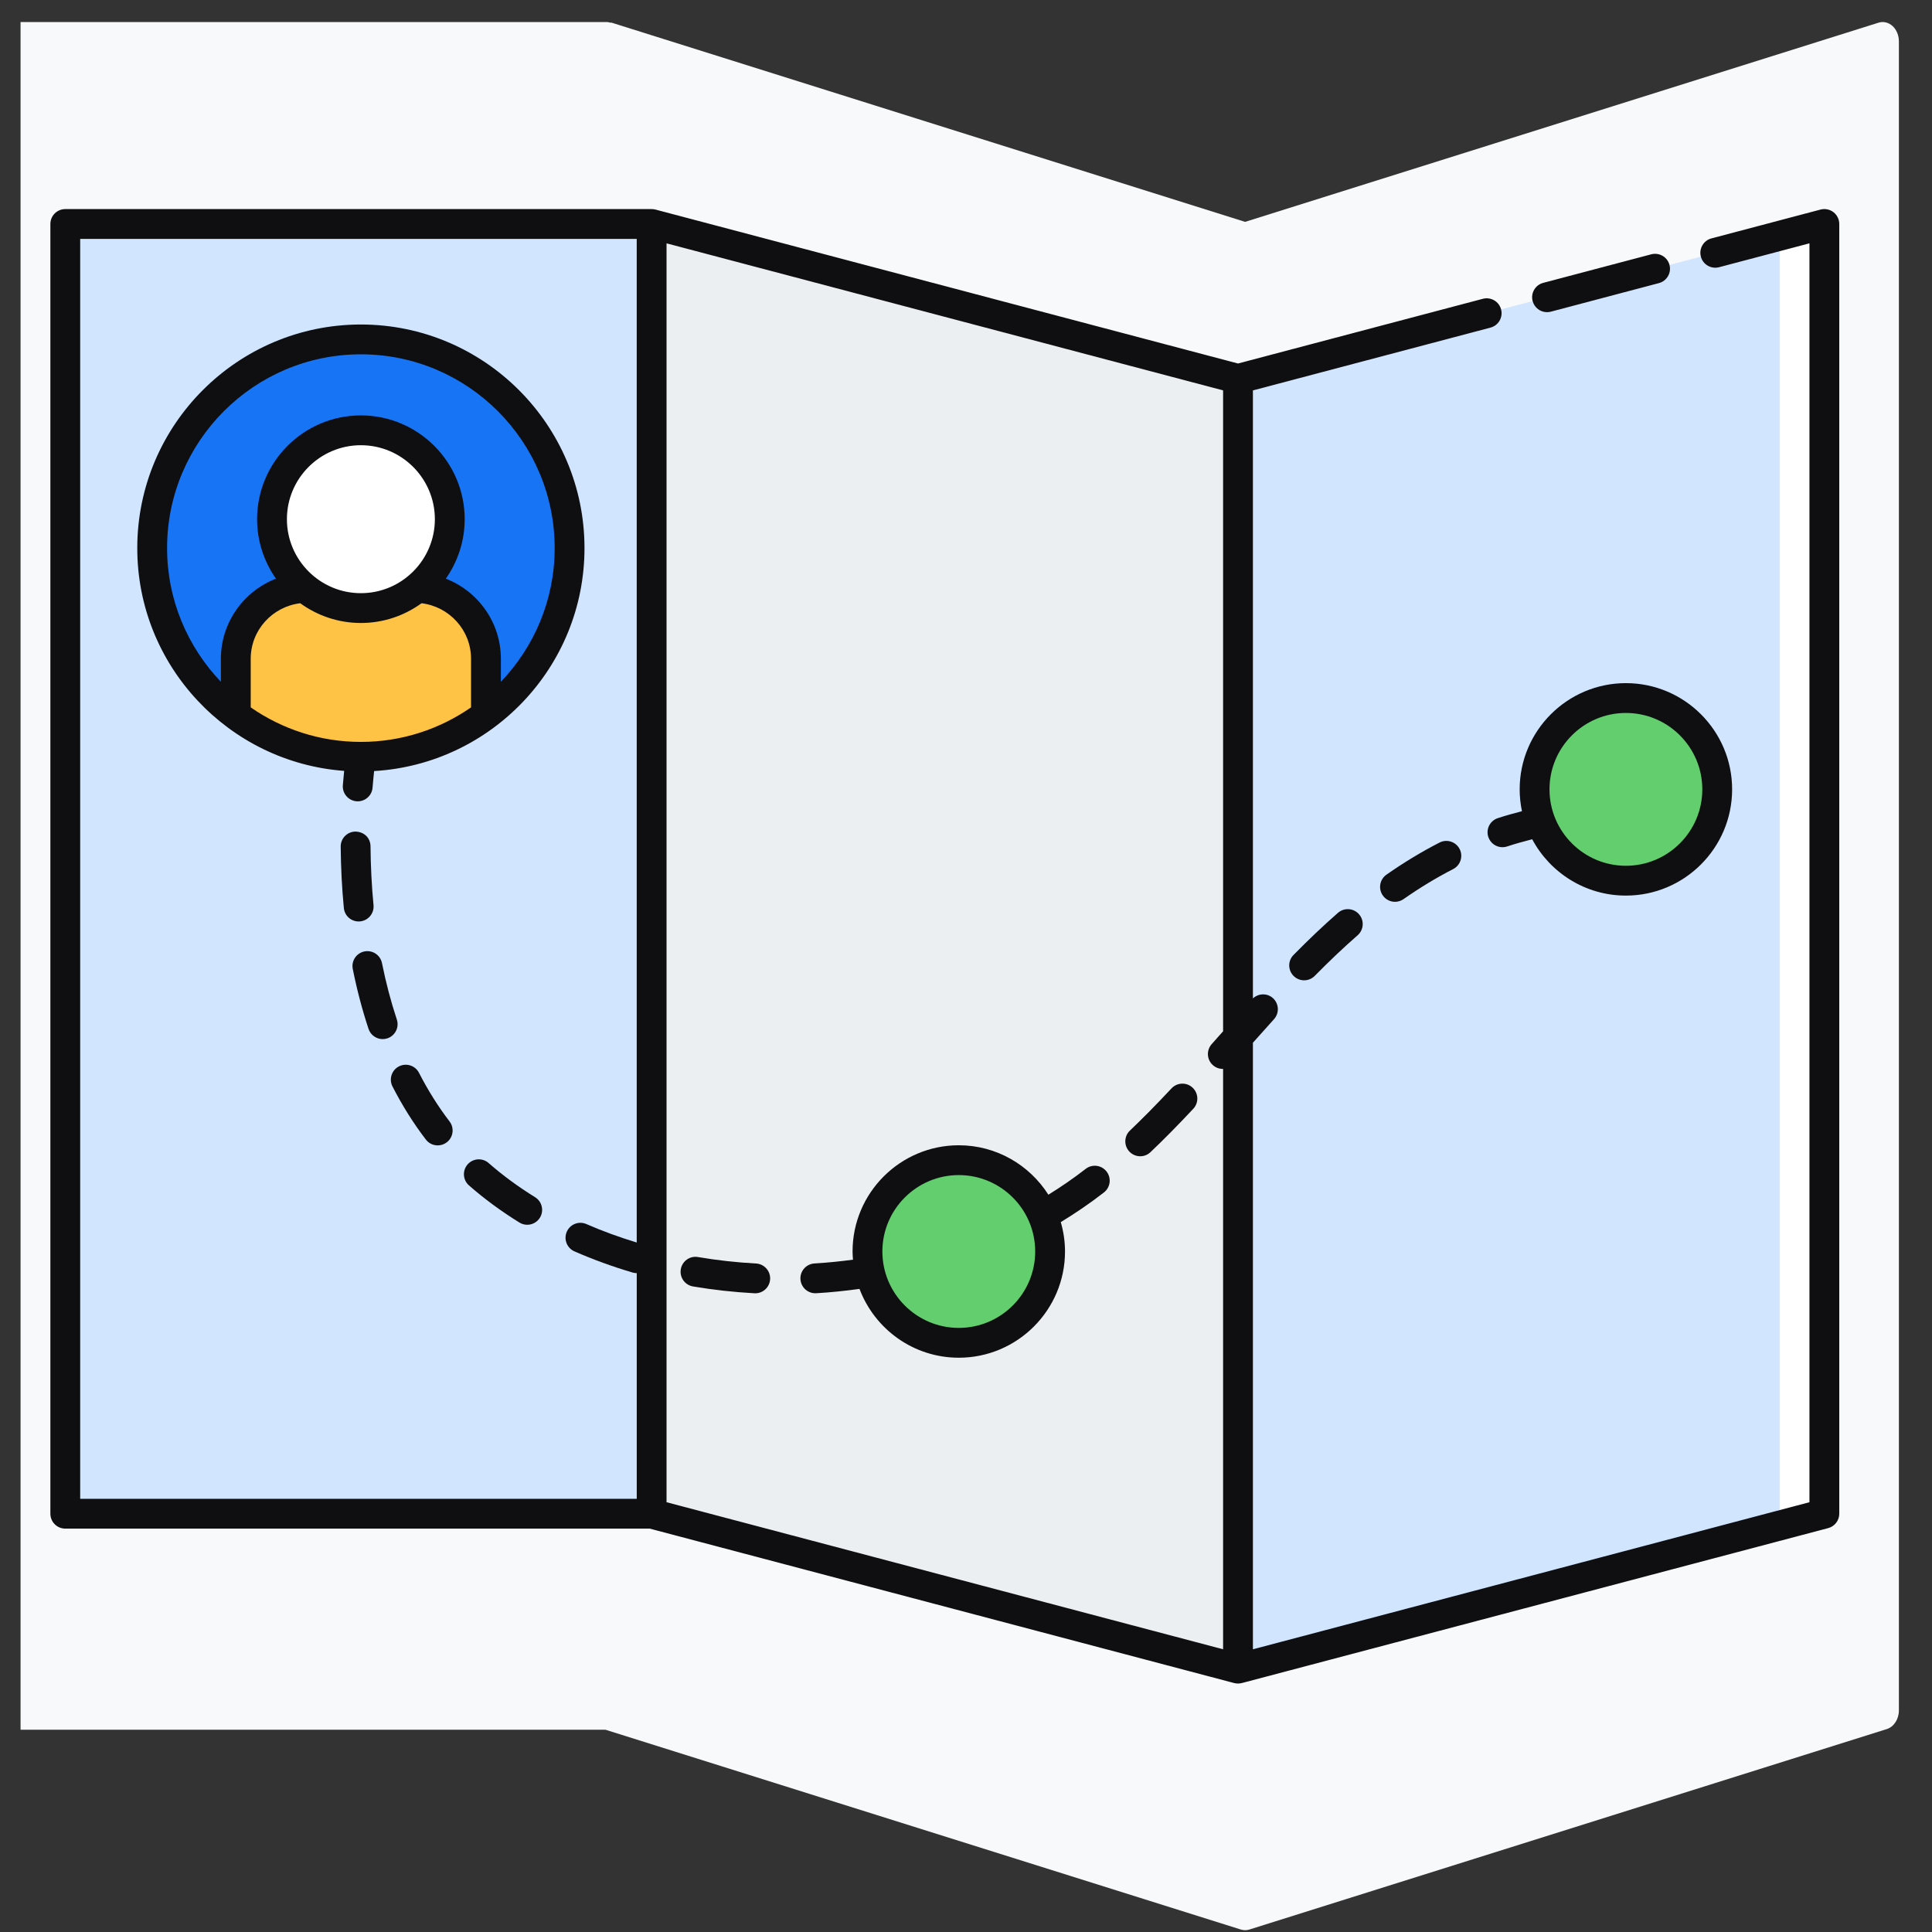 <svg width="81" height="81" viewBox="0 0 81 81" fill="none" xmlns="http://www.w3.org/2000/svg">
<rect x="0" y="0" width="81" height="81" fill="#333333" stroke="none"/>
<g clip-path="url(#clip0)">
<path d="M79.347 1.092C79.18 0.94 78.965 0.887 78.758 0.951L52.202 9.302L25.645 0.951C25.62 0.944 25.596 0.953 25.572 0.949C25.537 0.942 25.507 0.925 25.471 0.925H-1.26C-1.636 0.925 -1.939 1.287 -1.939 1.733V71.71C-1.939 72.157 -1.636 72.519 -1.26 72.519H25.382L52.028 80.898C52.086 80.915 52.144 80.924 52.202 80.924C52.259 80.924 52.318 80.915 52.376 80.898L79.106 72.492C79.404 72.398 79.612 72.076 79.612 71.709V1.733C79.612 1.483 79.514 1.246 79.347 1.092Z" fill="#F8F9FA"/>
<path d="M2.737 9.391H27.32V63.463H2.737V9.391Z" fill="#D1E5FF"/>
<path d="M51.904 69.958L27.32 63.463V9.391L51.904 15.886V69.958Z" fill="#EBEFF1"/>
<path d="M76.487 63.463L51.904 69.958V15.886L76.487 9.391V63.463Z" fill="#D1E5FF"/>
<path d="M74.612 9.886V63.958L76.487 63.463V9.391L74.612 9.886Z" fill="white"/>
<path d="M15.13 31.73C19.963 31.73 23.88 27.813 23.88 22.98C23.88 18.148 19.963 14.23 15.13 14.23C10.298 14.23 6.38 18.148 6.38 22.98C6.38 27.813 10.298 31.73 15.13 31.73Z" fill="#1674F5"/>
<path d="M17.493 24.649C16.85 25.177 16.027 25.494 15.13 25.494C14.233 25.494 13.41 25.177 12.767 24.649C11.168 24.704 9.886 26.009 9.886 27.621V29.986C11.348 31.081 13.163 31.731 15.13 31.731C17.097 31.731 18.913 31.081 20.374 29.986V27.621C20.374 26.009 19.093 24.704 17.493 24.649Z" fill="#FEC245"/>
<path d="M15.13 25.494C17.188 25.494 18.857 23.826 18.857 21.768C18.857 19.71 17.188 18.042 15.13 18.042C13.072 18.042 11.404 19.71 11.404 21.768C11.404 23.826 13.072 25.494 15.13 25.494Z" fill="white"/>
<path d="M68.167 36.923C70.281 36.923 71.995 35.209 71.995 33.094C71.995 30.98 70.281 29.266 68.167 29.266C66.052 29.266 64.339 30.98 64.339 33.094C64.339 35.209 66.052 36.923 68.167 36.923Z" fill="#62CE6E"/>
<path d="M40.198 56.298C42.312 56.298 44.026 54.584 44.026 52.469C44.026 50.355 42.312 48.641 40.198 48.641C38.084 48.641 36.37 50.355 36.37 52.469C36.37 54.584 38.084 56.298 40.198 56.298Z" fill="#62CE6E"/>
<path d="M14.374 32.922C14.347 33.266 14.604 33.566 14.948 33.594C14.965 33.595 14.982 33.596 14.998 33.596C15.321 33.596 15.595 33.348 15.62 33.02C15.642 32.746 15.665 32.513 15.685 32.327C20.596 32.037 24.505 27.962 24.505 22.98C24.505 17.811 20.3 13.605 15.13 13.605C9.961 13.605 5.755 17.811 5.755 22.98C5.755 27.913 9.587 31.959 14.429 32.32C14.411 32.492 14.392 32.691 14.374 32.922ZM15.13 24.869C13.42 24.869 12.029 23.478 12.029 21.768C12.029 20.058 13.42 18.666 15.13 18.666C16.84 18.666 18.232 20.058 18.232 21.768C18.232 23.478 16.84 24.869 15.13 24.869ZM12.588 25.291C13.304 25.81 14.181 26.119 15.13 26.119C16.08 26.119 16.957 25.81 17.673 25.291C18.839 25.433 19.749 26.417 19.749 27.621V29.657C18.437 30.568 16.846 31.105 15.13 31.105C13.415 31.105 11.824 30.568 10.511 29.657V27.622C10.511 26.417 11.421 25.433 12.588 25.291ZM7.005 22.98C7.005 18.5 10.65 14.855 15.13 14.855C19.61 14.855 23.255 18.5 23.255 22.98C23.255 25.153 22.393 27.125 20.999 28.584V27.621C20.999 26.09 20.039 24.784 18.691 24.261C19.187 23.554 19.482 22.695 19.482 21.768C19.482 19.368 17.53 17.416 15.13 17.416C12.731 17.416 10.779 19.368 10.779 21.768C10.779 22.695 11.073 23.554 11.57 24.261C10.222 24.783 9.261 26.09 9.261 27.621V28.583C7.867 27.124 7.005 25.153 7.005 22.98Z" fill="#0F0F12"/>
<path d="M31.698 52.973C30.881 52.929 30.062 52.838 29.263 52.702C28.922 52.642 28.6 52.874 28.543 53.214C28.485 53.554 28.714 53.877 29.055 53.935C29.9 54.078 30.766 54.174 31.63 54.221C31.642 54.222 31.653 54.222 31.665 54.222C31.994 54.222 32.27 53.964 32.288 53.63C32.306 53.287 32.043 52.992 31.698 52.973Z" fill="#0F0F12"/>
<path d="M22.433 50.193C21.727 49.756 21.072 49.275 20.486 48.761C20.227 48.533 19.832 48.559 19.604 48.819C19.377 49.08 19.404 49.474 19.664 49.701C20.302 50.26 21.012 50.783 21.776 51.255C21.878 51.319 21.992 51.349 22.104 51.349C22.313 51.349 22.517 51.244 22.636 51.053C22.817 50.759 22.726 50.374 22.433 50.193Z" fill="#0F0F12"/>
<path d="M15.098 38.63C15.441 38.596 15.693 38.291 15.66 37.948C15.583 37.15 15.541 36.32 15.534 35.484C15.531 35.138 15.277 34.875 14.904 34.864C14.558 34.867 14.281 35.149 14.284 35.494C14.291 36.367 14.335 37.233 14.416 38.068C14.447 38.392 14.718 38.633 15.037 38.633C15.058 38.632 15.078 38.632 15.098 38.63Z" fill="#0F0F12"/>
<path d="M17.568 44.981C17.412 44.673 17.035 44.552 16.727 44.708C16.42 44.865 16.298 45.242 16.455 45.55C16.865 46.351 17.336 47.101 17.855 47.777C17.978 47.938 18.163 48.021 18.352 48.021C18.484 48.021 18.618 47.98 18.732 47.892C19.005 47.682 19.057 47.29 18.847 47.016C18.375 46.4 17.944 45.715 17.568 44.981Z" fill="#0F0F12"/>
<path d="M16.637 42.743C16.39 41.999 16.181 41.204 16.015 40.379C15.947 40.04 15.617 39.822 15.28 39.889C14.941 39.957 14.722 40.287 14.79 40.625C14.965 41.499 15.188 42.344 15.451 43.137C15.539 43.399 15.782 43.565 16.044 43.565C16.109 43.565 16.176 43.554 16.241 43.533C16.569 43.424 16.746 43.07 16.637 42.743Z" fill="#0F0F12"/>
<path d="M56.096 38.27C55.493 38.797 54.883 39.375 54.232 40.036C53.989 40.282 53.992 40.677 54.238 40.92C54.36 41.04 54.518 41.1 54.677 41.1C54.839 41.1 55 41.037 55.122 40.913C55.751 40.275 56.339 39.718 56.918 39.213C57.178 38.986 57.205 38.591 56.978 38.331C56.751 38.07 56.356 38.044 56.096 38.27Z" fill="#0F0F12"/>
<path d="M60.354 35.324C59.606 35.708 58.857 36.16 58.127 36.671C57.845 36.869 57.776 37.259 57.974 37.542C58.095 37.715 58.289 37.809 58.486 37.809C58.609 37.809 58.734 37.772 58.844 37.696C59.527 37.218 60.227 36.794 60.924 36.437C61.231 36.279 61.353 35.902 61.196 35.596C61.038 35.289 60.661 35.167 60.354 35.324Z" fill="#0F0F12"/>
<path d="M49.117 45.63C48.484 46.307 47.913 46.885 47.374 47.398C47.124 47.635 47.113 48.031 47.351 48.282C47.474 48.411 47.639 48.477 47.804 48.477C47.959 48.477 48.114 48.42 48.234 48.305C48.792 47.776 49.379 47.18 50.03 46.485C50.266 46.233 50.252 45.837 50 45.601C49.749 45.365 49.353 45.378 49.117 45.63Z" fill="#0F0F12"/>
<path d="M45.516 49.007C44.999 49.41 44.476 49.764 43.954 50.089C43.164 48.846 41.777 48.016 40.197 48.016C37.742 48.016 35.744 50.014 35.744 52.469C35.744 52.586 35.753 52.7 35.762 52.813C35.224 52.883 34.684 52.941 34.148 52.971C33.804 52.991 33.539 53.285 33.559 53.63C33.578 53.963 33.854 54.22 34.182 54.22C34.194 54.22 34.206 54.22 34.218 54.219C34.822 54.186 35.429 54.12 36.035 54.038C36.671 55.721 38.294 56.923 40.197 56.923C42.653 56.923 44.651 54.925 44.651 52.469C44.651 52.042 44.587 51.63 44.474 51.238C45.079 50.868 45.686 50.459 46.284 49.993C46.556 49.781 46.605 49.388 46.393 49.116C46.181 48.843 45.788 48.794 45.516 49.007ZM40.197 55.673C38.431 55.673 36.994 54.236 36.994 52.469C36.994 50.703 38.431 49.266 40.197 49.266C41.964 49.266 43.401 50.703 43.401 52.469C43.401 54.236 41.964 55.673 40.197 55.673Z" fill="#0F0F12"/>
<path d="M62.796 34.301C62.469 34.409 62.29 34.762 62.398 35.09C62.485 35.353 62.73 35.52 62.992 35.52C63.057 35.52 63.123 35.51 63.188 35.488C63.533 35.374 63.886 35.276 64.238 35.186C64.988 36.59 66.467 37.548 68.166 37.548C70.622 37.548 72.62 35.55 72.62 33.094C72.62 30.639 70.622 28.641 68.166 28.641C65.711 28.641 63.713 30.639 63.713 33.094C63.713 33.408 63.747 33.715 63.809 34.01C63.469 34.098 63.13 34.191 62.796 34.301ZM68.166 29.891C69.933 29.891 71.37 31.328 71.37 33.094C71.37 34.861 69.933 36.298 68.166 36.298C66.4 36.298 64.963 34.861 64.963 33.094C64.963 31.328 66.4 29.891 68.166 29.891Z" fill="#0F0F12"/>
<path d="M76.868 8.895C76.715 8.778 76.517 8.737 76.327 8.786L71.753 9.995C71.42 10.083 71.221 10.425 71.309 10.759C71.397 11.093 71.739 11.29 72.073 11.203L75.862 10.202V62.981L52.529 69.147V43.717C52.822 43.388 53.115 43.058 53.412 42.731C53.644 42.475 53.625 42.08 53.37 41.848C53.127 41.629 52.764 41.641 52.529 41.859V16.368L62.49 13.735C62.823 13.647 63.022 13.305 62.934 12.972C62.846 12.638 62.504 12.44 62.17 12.527L51.903 15.24L27.48 8.786C27.427 8.773 27.374 8.766 27.32 8.766H2.737C2.391 8.766 2.112 9.046 2.112 9.391V63.463C2.112 63.808 2.391 64.088 2.737 64.088H27.239L51.744 70.563C51.796 70.576 51.85 70.583 51.904 70.583C51.957 70.583 52.011 70.576 52.064 70.563L76.647 64.067C76.921 63.995 77.112 63.746 77.112 63.463V9.391C77.112 9.197 77.022 9.014 76.868 8.895ZM27.945 10.202L51.279 16.367V43.238C51.235 43.287 51.191 43.336 51.147 43.385L50.801 43.775C50.571 44.033 50.593 44.427 50.851 44.657C50.97 44.763 51.119 44.815 51.267 44.815C51.271 44.815 51.274 44.813 51.279 44.813V69.147L27.945 62.981V10.202ZM3.362 10.016H26.695V52.093C25.971 51.872 25.261 51.616 24.586 51.32C24.268 51.18 23.901 51.325 23.763 51.641C23.624 51.957 23.769 52.326 24.085 52.465C24.866 52.807 25.687 53.106 26.527 53.353C26.584 53.369 26.64 53.377 26.696 53.377V62.838H3.362V10.016Z" fill="#0F0F12"/>
<path d="M64.859 13.088C64.913 13.088 64.966 13.081 65.02 13.067L69.549 11.87C69.883 11.782 70.083 11.44 69.994 11.107C69.906 10.772 69.564 10.575 69.229 10.662L64.7 11.859C64.367 11.947 64.167 12.289 64.256 12.623C64.33 12.902 64.583 13.088 64.859 13.088Z" fill="#0F0F12"/>
</g>
<defs>
<clipPath id="clip0">
<rect width="80" height="80" fill="white" transform="translate(0.862 0.924)"/>
</clipPath>
</defs>
</svg>
